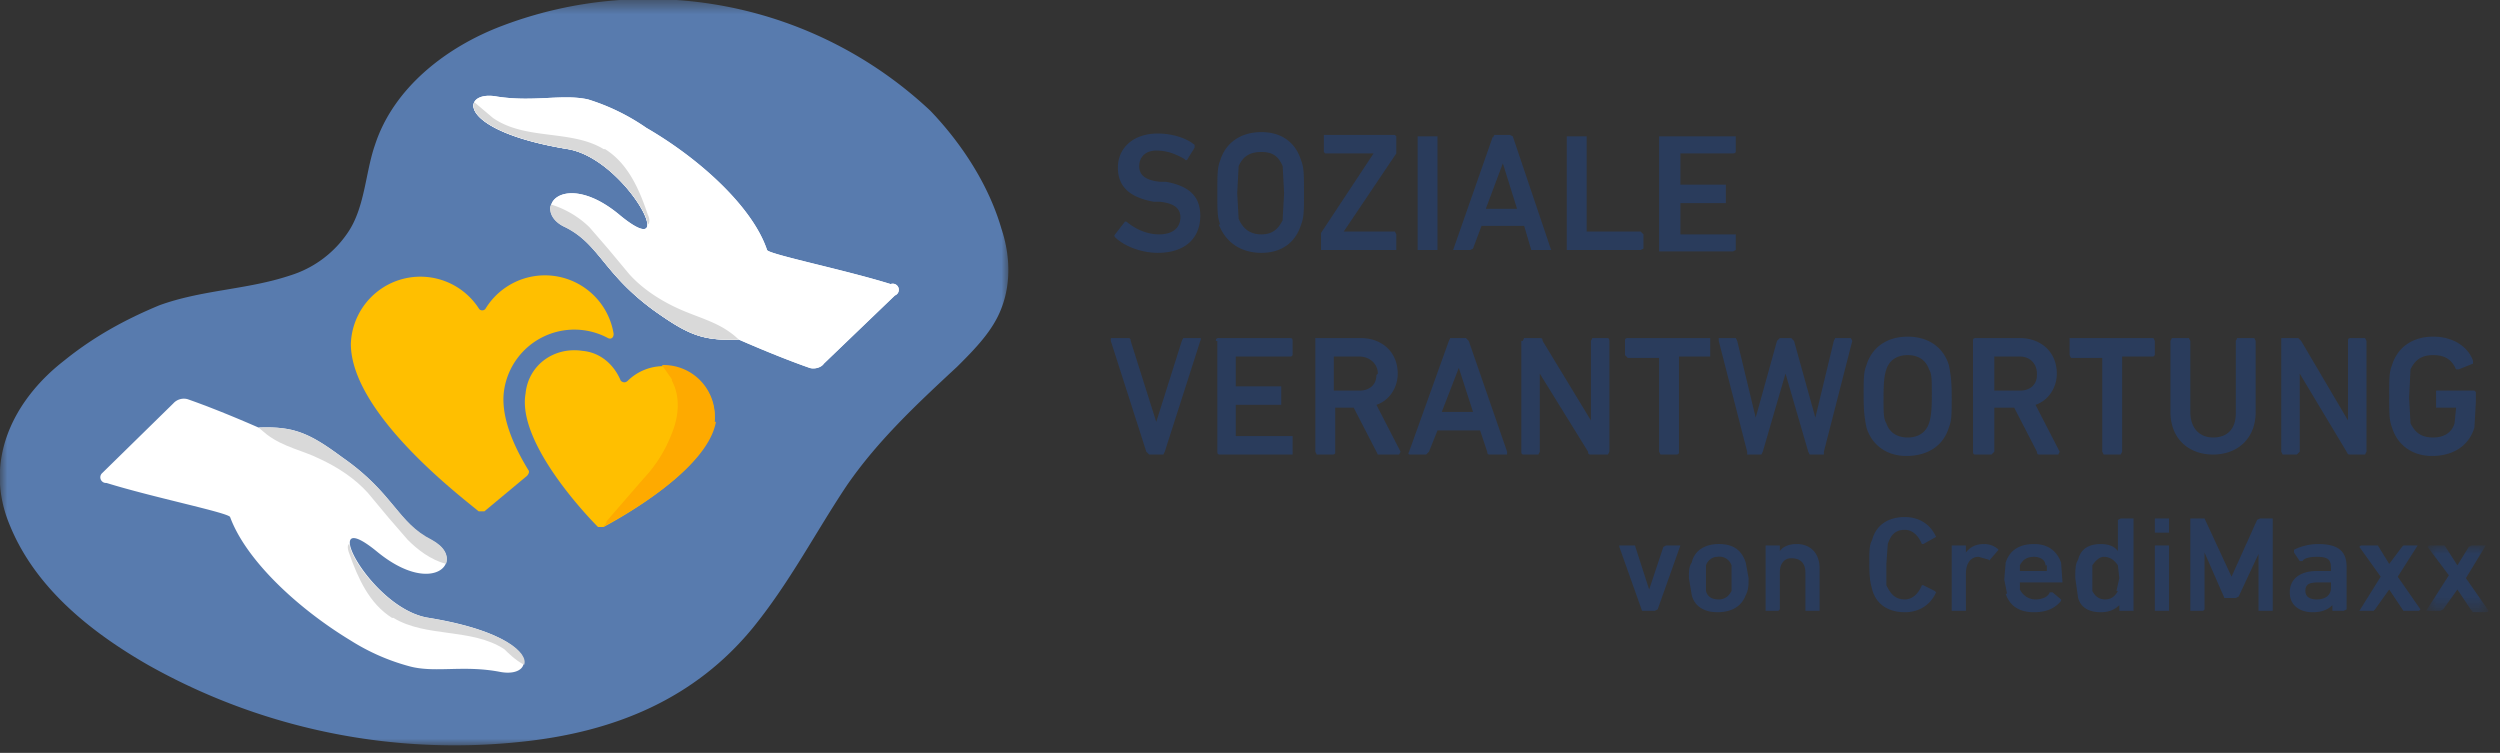 <svg xmlns="http://www.w3.org/2000/svg" xmlns:xlink="http://www.w3.org/1999/xlink" viewBox="0 0 176 53">
  <rect x="0" y="0" width="176" height="53" fill="#333333" stroke="none"/>
  <defs>
    <path id="reuse-0" fill="#FFF" d="M40 10.5c4.1.7 8 8.2 3.7 4.7-4-3.4-6.5-.5-3.8.8 2.3 1.2 2.6 3.3 6.2 5.9 2.4 1.7 3.4 2.1 5.9 2 0 0 2.7 1.2 5 2 .3.1.8 0 1-.3l5-4.8a.4.4 0 00-.3-.8c-3.2-1-8.6-2.1-8.7-2.4-1-3-4.7-6.4-8.5-8.6a15 15 0 00-4.1-2c-1.8-.4-3.8.2-6.4-.2-2.6-.5-3 2.4 5 3.7"/>
  </defs>
  <defs>
    <path id="a" d="M0 .5h71V53H0z"/>
    <path id="c" d="M.8.9h4.4v4.6H.8z"/>
  </defs>
  <g fill="none" fill-rule="evenodd">
    <g transform="translate(0 -.5)">
      <mask id="b" fill="#fff">
        <use xlink:href="#a"/>
      </mask>
      <path fill="#587BAE" d="M11.2 22c-2.4 1-4.6 2.2-6.7 3.9C.9 28.7-1.2 33 .7 37.5c1.8 4.4 5.7 7.5 9.7 9.8a44 44 0 0026.5 5.4c6.4-.7 12-3 16.1-8 2.6-3.2 4.4-6.7 6.6-10 2.2-3.2 5-5.8 7.8-8.4 1.2-1.2 2.5-2.5 3.1-4.1.7-1.8.6-3.8 0-5.6-.9-3.1-2.8-6-5-8.3a29 29 0 00-30.1-6c-4 1.5-7.7 4.4-9 8.4-.7 2-.7 4.5-2 6.3a7.6 7.6 0 01-4 2.9c-3 1-6.2 1-9.2 2.1" mask="url(#b)"/>
    </g>
    <path fill="#FFBF00" d="M41 24.7c-2-.3-3.8 1-4 3-.6 3.4 4.2 8.5 5.1 9.4h.4c1.1-.6 7.3-4 7.8-7.4a3.6 3.6 0 00-6.1-2.9c-.2.2-.4.1-.5 0-.5-1.2-1.5-2-2.7-2.1"/>
    <path fill="#FFBF00" d="M34.1 36l3-2.5c.1-.1.2-.3.1-.4-1.1-1.8-2-3.9-1.7-5.7a5 5 0 017.3-3.6c.2.1.4 0 .4-.3a4.9 4.9 0 00-9-1.8c-.1.2-.4.2-.5 0a4.9 4.9 0 00-9 2.5c0 4.9 7.8 10.8 9 11.8h.4"/>
    <use xlink:href="#reuse-0"/>
    <path fill="#EBEBEB" d="M42.5 10.5c-2.3-1.4-5.5-.6-7.8-2.2l-1.3-1.1c-.4.8 1.2 2.4 6.6 3.3 2.8.5 5.5 4.1 5.6 5.3.1 0 .2-.3 0-.7-.6-1.8-1.4-3.6-3-4.6m8.8 12.9c-1.1-.8-2.4-1.1-3.7-1.7-1.3-.6-2.5-1.4-3.4-2.4l-1.5-1.8-1.3-1.5a6.7 6.7 0 00-2.7-1.6c-.2.5.1 1.2 1 1.6 2.4 1.2 2.7 3.3 6.3 5.9 2.4 1.7 3.4 2.1 5.9 2a5 5 0 00-.6-.5"/>
    <use xlink:href="#reuse-0"/>
    <path fill="#D9D9D9" d="M42.5 10.5c-2.3-1.4-5.5-.6-7.8-2.2l-1.3-1.1c-.4.8 1.2 2.4 6.6 3.3 2.8.5 5.5 4.1 5.6 5.3.1 0 .2-.3 0-.7-.6-1.8-1.4-3.6-3-4.6m8.8 12.9c-1.1-.8-2.4-1.1-3.7-1.7-1.3-.6-2.5-1.4-3.4-2.4l-1.5-1.8-1.3-1.5a6.7 6.7 0 00-2.7-1.6c-.2.5.1 1.2 1 1.6 2.4 1.2 2.7 3.3 6.3 5.9 2.4 1.7 3.4 2.1 5.9 2a5 5 0 00-.6-.5"/>
    <path fill="#FFF" d="M30.2 43.5c-4.1-.6-8-8.2-3.7-4.7 4.1 3.4 6.5.5 3.8-.8-2.3-1.2-2.6-3.3-6.2-5.8-2.3-1.7-3.4-2.2-5.9-2.1 0 0-2.7-1.2-5-2a1 1 0 00-1 .3l-5 4.9a.4.4 0 00.3.7c3.2 1 8.6 2.1 8.7 2.4 1.1 3 4.7 6.4 8.5 8.7a15 15 0 004.1 1.8c1.8.5 3.8-.1 6.4.4 2.6.5 3-2.5-5-3.8"/>
    <path fill="#D9D9D9" d="M27.7 43.5c2.3 1.4 5.5.7 7.8 2.2.2.2.8.8 1.4 1.1.3-.8-1.3-2.4-6.7-3.3-2.8-.4-5.5-4-5.6-5.2-.1 0-.2.2 0 .7.6 1.7 1.4 3.5 3 4.5m-8.8-12.9c1.2.9 2.5 1.1 3.7 1.7 1.3.6 2.5 1.4 3.4 2.4l1.5 1.8 1.3 1.5c.7.7 1.6 1.4 2.7 1.7.2-.6-.1-1.2-1-1.7-2.4-1.2-2.7-3.3-6.3-5.8-2.3-1.7-3.4-2.2-5.9-2.1l.6.5"/>
    <path fill="#FEAA00" d="M50.3 29.7a3.6 3.6 0 00-3.7-4l.7 1v.1c.6 1.1.5 2.5 0 3.7a9.6 9.6 0 01-2 3.2l-2.6 3c0 .2-.2.3-.3.4 1.2-.6 7.4-4 8-7.4"/>
    <path fill="#2A3C5C" d="M78.5 16.7s-.1-.1 0-.2l.7-.9h.1c.6.5 1.4.9 2.3.9 1 0 1.5-.5 1.5-1.2 0-.6-.4-1-1.5-1.1h-.4c-1.6-.3-2.5-1-2.5-2.4s1.1-2.4 2.8-2.4c1 0 2 .3 2.6.8v.2l-.5.8c0 .1-.2.1-.2 0-.7-.4-1.3-.6-2-.6-.8 0-1.2.5-1.2 1.1 0 .6.4 1 1.5 1.1h.4c1.6.3 2.4 1 2.4 2.4 0 1.5-1 2.6-3 2.6-1.2 0-2.4-.5-3-1.1m11.8-1.3l.1-1.8-.1-1.9c-.3-.7-.7-1-1.5-1s-1.3.3-1.6 1l-.1 1.9.1 1.8c.3.7.8 1.1 1.6 1.1s1.2-.4 1.5-1m-4.4.3c-.2-.5-.2-1-.2-2.2 0-1.3 0-1.8.2-2.3.4-1.3 1.5-2 2.9-2s2.4.7 2.8 2c.2.5.2 1 .2 2.3 0 1.2 0 1.7-.2 2.2-.4 1.3-1.4 2-2.8 2s-2.5-.7-3-2m7.4 1.8H93V16.4l3.7-5.6h-3.4l-.1-.1V9.5h5l.1.1v1.2l-3.7 5.5h3.6l.1.2v1.1h-5.1zm6.6-8h1.4v8h-1.4v-8zm7 5.1l-1-3.2-1.2 3.2h2.2zm-1.7-5l.1-.2h1.1l.2.1 2.7 8h-1.4l-.5-1.7h-3l-.6 1.6-.2.1h-1.2l2.8-8zm5.2-.1h1.4v6.7h3.8l.2.2v1l-.2.1h-5.2v-8zm6.5 0h5.4v1c0 .1 0 .2-.2.2h-3.7V13h3.2v1.3h-3.2v2.2h3.9v1.1l-.2.1h-5.2v-8zM80.9 32l-.2-.2-2.5-7.8v-.2h1.2c.1 0 .2 0 .2.2l1.8 5.7 1.8-5.7.1-.2h1.2s.1 0 0 .2L82 31.8l-.1.2h-1zm4.7-8c0-.1 0-.2.2-.2h5c.1 0 .2 0 .2.2v1l-.1.1H87v2.1h3.2v1.3H87v2.2h4V32h-5.1c-.1 0-.2 0-.2-.2V24zM97 26.3c0-.7-.6-1.2-1.3-1.2h-1.8v2.4h1.8c.7 0 1.2-.4 1.2-1.1zm0 5.7l-.1-.2-1.6-3.1H94v3.1c0 .1 0 .2-.2.2h-1.1l-.1-.2v-8h3.2c1.5 0 2.6 1 2.6 2.5 0 1-.6 1.9-1.5 2.2l1.7 3.3-.1.2H97zm6.7-3l-1-3.1-1.2 3.1h2.2zm-1.7-5l.1-.2h1.1l.2.2 2.7 7.8v.2h-1.2c-.1 0-.2 0-.2-.2l-.5-1.5h-3l-.6 1.5-.2.2h-1.1c-.1 0-.2 0-.1-.2L102 24zm5.2 0l.1-.2h1.1c.1 0 .2 0 .2.2l3.4 5.6V24l.1-.2h1c.1 0 .2 0 .2.2v7.8l-.1.2H112c-.1 0-.2 0-.2-.2l-3.4-5.5v5.5l-.1.2h-1c-.1 0-.2 0-.2-.2V24zm9.7 8l-.1-.2v-6.6h-2.2l-.2-.2v-1c0-.1 0-.2.2-.2h5.8v1.3h-2.2v6.7c0 .1 0 .2-.2.2h-1zm10.5 0l-.1-.2-1.6-5.5-1.6 5.5-.1.2h-1v-.2l-2-7.8v-.2h1.2l.1.2 1.3 5.4 1.5-5.4.2-.2h.8l.2.2 1.5 5.4 1.3-5.4.1-.2h1.1l.1.2-2 7.8v.2h-1zm8.4-2.2c.1-.3.2-.7.2-1.9s0-1.6-.2-1.9c-.2-.6-.7-1-1.5-1s-1.3.4-1.5 1c-.1.3-.2.7-.2 2 0 1 0 1.5.2 1.8.2.6.7 1 1.5 1s1.3-.4 1.5-1m-4.4.3c-.1-.5-.2-1-.2-2.2 0-1.3 0-1.7.2-2.2.4-1.3 1.5-2 2.9-2s2.5.7 2.9 2c.1.5.2 1 .2 2.2 0 1.3 0 1.7-.2 2.2-.4 1.3-1.5 2-3 2-1.3 0-2.4-.7-2.8-2m12-3.8c0-.7-.5-1.2-1.2-1.2h-1.8v2.4h1.8c.7 0 1.2-.4 1.2-1.1zm.2 5.7c-.1 0-.2 0-.2-.2l-1.6-3.1h-1.4v3.1l-.2.2h-1.1c-.1 0-.2 0-.2-.2V24c0-.1 0-.2.2-.2h3.1c1.5 0 2.6 1 2.6 2.5 0 1-.6 1.9-1.5 2.2l1.7 3.3-.1.2h-1.3zm4.5 0l-.1-.2v-6.6h-2.2l-.1-.2v-1.2h5.9l.1.2v1l-.1.1h-2.2v6.7l-.1.2H148zm9.3-3v-5l.1-.2h1.2l.1.2v5c0 1.9-1.3 3-3 3s-3-1.1-3-3v-5l.1-.2h1.2l.1.2v5c0 1.2.7 1.8 1.6 1.8 1 0 1.6-.6 1.6-1.7m3.2-5.1v-.2h1.2l.2.2 3.3 5.6V24c0-.1 0-.2.2-.2h1l.1.2v7.8l-.1.2h-1c-.2 0-.2 0-.3-.2l-3.3-5.5v5.5l-.2.2h-1l-.1-.2V24zm7.6 4c0-1.4 0-1.8.2-2.3.4-1.3 1.5-2 2.9-2 1.5 0 2.5.8 2.8 1.7v.2l-1 .4h-.2c-.3-.7-.8-1-1.6-1-.9 0-1.3.4-1.6 1l-.1 2 .1 1.8c.3.6.7 1 1.6 1 .7 0 1.3-.3 1.5-1l.1-1v-.1h-1.4V27.5h2.7l.1.1v.7l-.1 1.8c-.4 1.3-1.5 2-3 2-1.3 0-2.4-.7-2.8-2-.2-.5-.2-1-.2-2.2M115.8 43h-.2l-1.6-4.5v-.1h1.1l1 3.1 1-3 .2-.1h1l-1.6 4.5-.2.1h-.7zm6.1-1.4v-1.8a.9.9 0 00-1-.6c-.4 0-.7.3-.8.6v1.8c.1.4.4.6.9.6.4 0 .7-.2.9-.6m-2.8.3l-.2-1.2c0-.5 0-.8.2-1.1.2-.9 1-1.3 1.9-1.3 1 0 1.6.4 1.9 1.3l.2 1.1c0 .5 0 .8-.2 1.2-.3.8-1 1.2-2 1.2-.9 0-1.6-.4-1.8-1.2m8.1 1.1h-.1v-2.7c0-.6-.3-1-1-1-.5 0-.8.4-.8 1v2.6l-.1.1h-.9v-4.6h1v.4c.2-.3.6-.5 1.2-.5 1 0 1.6.7 1.6 1.7v3h-1zm4.4-3.3c0-1 0-1.3.2-1.7.3-1.1 1.2-1.6 2.3-1.6 1 0 1.8.5 2.2 1.4l-.9.5h-.1c-.2-.5-.6-1-1.2-1-.7 0-1 .4-1.2 1l-.1 1.4v1.5c.3.6.6 1 1.3 1 .6 0 1-.5 1.2-1h.1l.8.4.1.1c-.4.9-1.2 1.4-2.2 1.4-1.1 0-2-.5-2.3-1.6-.1-.4-.2-.7-.2-1.8m5.8 3.3v-4.6h1v.5c.3-.4.7-.6 1.3-.6.3 0 .7.1 1 .4l-.6.7s0 .1-.1 0l-.7-.2c-.6 0-.9.5-.9 1.2V43h-1zm6.6-3.2c0-.4-.4-.6-.8-.6-.5 0-.8.2-1 .6v.4h1.9v-.4m-2.8 2l-.2-1 .1-1.2c.3-.9 1-1.3 2-1.3s1.6.5 1.9 1.3l.1 1.4h-3v.5c.2.4.6.7 1.1.7.5 0 .9-.2 1-.5h.2l.6.5v.1c-.4.5-1 .8-1.9.8-1 0-1.7-.4-2-1.3m7.8-.2l.2-.9-.1-.9c-.2-.3-.5-.6-1-.6-.3 0-.6.3-.8.6v1.8c.2.4.5.6.9.6s.7-.2.9-.6zm.3 1.4h-.1v-.4c-.3.3-.7.5-1.3.5-.8 0-1.4-.3-1.6-1l-.2-1.4c0-.6 0-1 .2-1.3.2-.8.8-1.1 1.6-1.1.6 0 1 .2 1.2.5v-2.2l.2-.1h.9V43h-1zm2.4 0v-4.6h1V43h-1zm0-5.5v-1h1v1h-1zm2.5-.9v-.1h1l1.9 4.1 1.8-4 .2-.1h.9V43h-1v-4l-1.4 3-.2.1h-.8l-1.4-3.2v4l-.1.1h-.9v-6.4zm9.9 4.9V41h-.8c-.7 0-1 .1-1 .6 0 .4.3.6.8.6.6 0 1-.3 1-.8zm.1 1.5v-.4c-.3.3-.7.5-1.4.5-.8 0-1.6-.4-1.6-1.4 0-1 .8-1.5 1.9-1.5h1V40c0-.6-.2-.8-1-.8-.5 0-.9.1-1 .3h-.2l-.4-.6v-.2c.4-.2 1-.4 1.7-.4 1.4 0 2 .5 2 1.6v3l-.2.1h-.8zm5.1 0h-.1l-1-1.5-1 1.4-.1.1h-1s-.1 0 0 0l1.5-2.4-1.5-2.1.1-.1h1.2l.8 1.3.9-1.2.1-.1h1l-1.4 2.2 1.6 2.3-.1.1h-1z"/>
    <g transform="translate(170 37.5)">
      <mask id="d" fill="#fff">
        <use xlink:href="#c"/>
      </mask>
      <path fill="#2A3C5C" d="M4.1 5.5H4L3 4 2 5.4l-.2.1h-1L2.4 3 .9 1 1 .9h1.1L3 2.3 3.8 1 4 .9h1L3.6 3.2l1.6 2.3-.1.1H4z" mask="url(#d)"/>
    </g>
  </g>
</svg>
